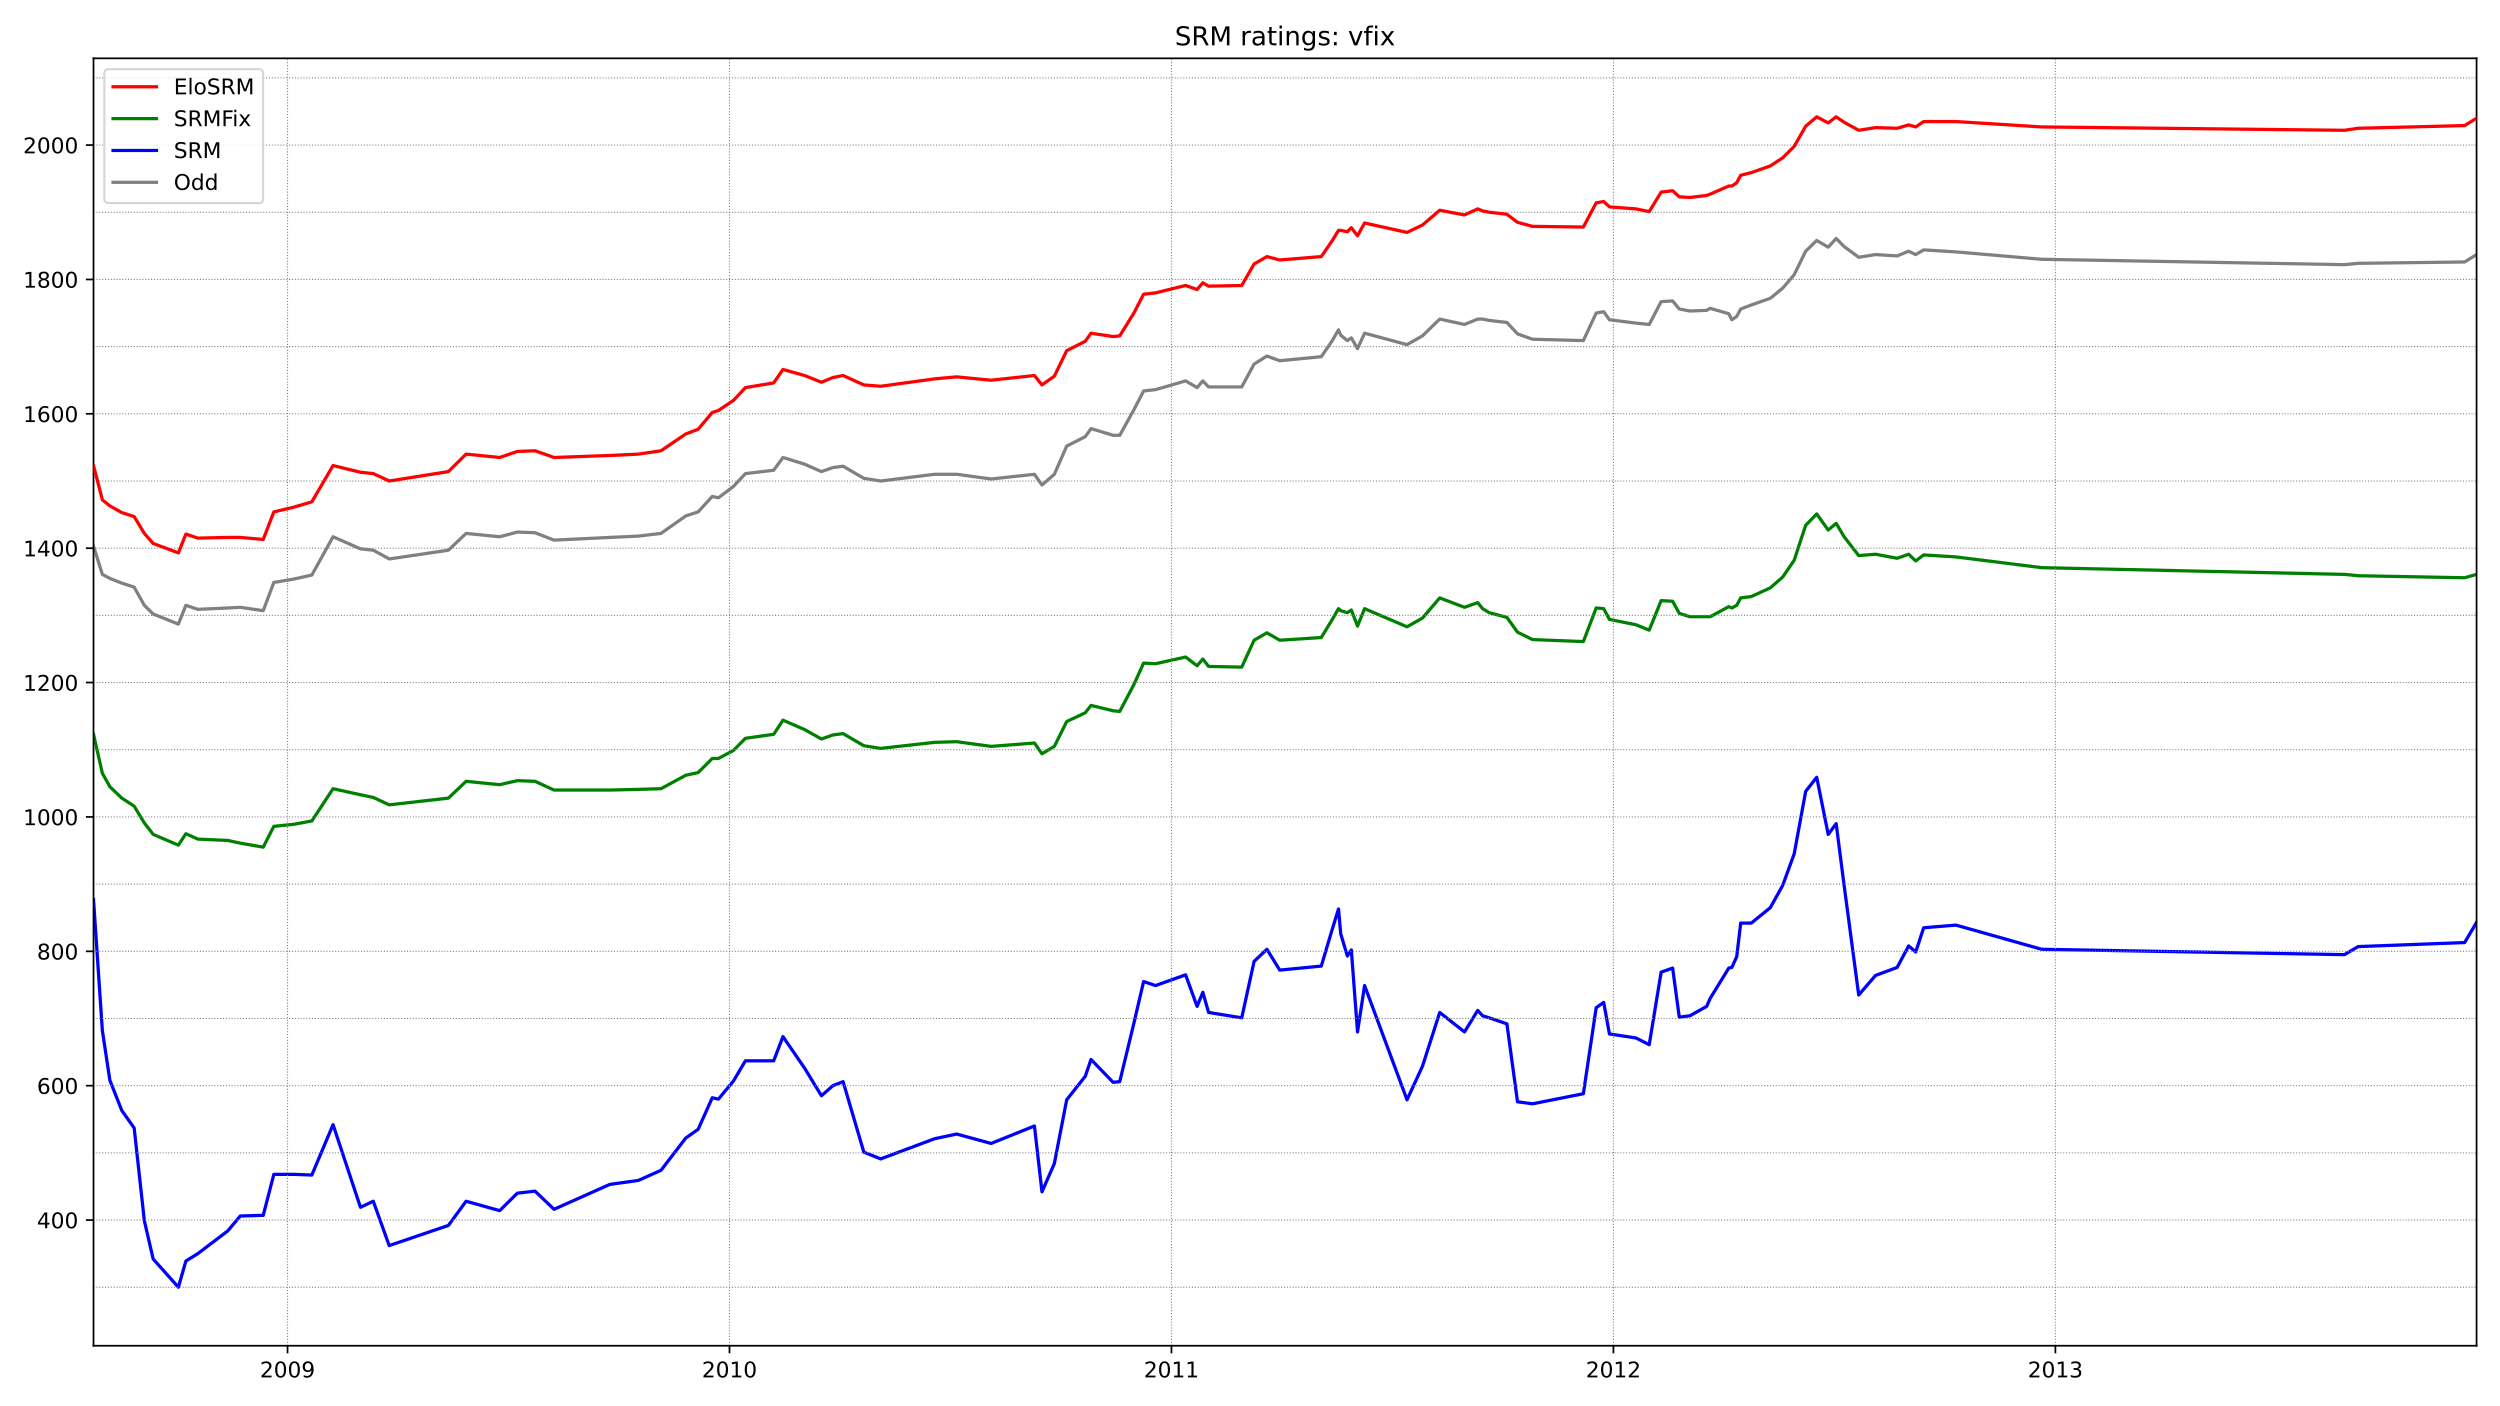 <?xml version="1.0" encoding="utf-8" standalone="no"?>
<!DOCTYPE svg PUBLIC "-//W3C//DTD SVG 1.1//EN"
  "http://www.w3.org/Graphics/SVG/1.1/DTD/svg11.dtd">
<!-- Created with matplotlib (https://matplotlib.org/) -->
<svg height="648pt" version="1.1" viewBox="0 0 1152 648" width="1152pt" xmlns="http://www.w3.org/2000/svg" xmlns:xlink="http://www.w3.org/1999/xlink">
 <defs>
  <style type="text/css">*{stroke-linecap:butt;stroke-linejoin:round;}</style>
 </defs>
 <g id="figure_1">
  <g id="patch_1">
   <path d="M 0 648 
L 1152 648 
L 1152 0 
L 0 0 
z
" style="fill:#ffffff;"/>
  </g>
  <g id="axes_1">
   <g id="patch_2">
    <path d="M 43.09 620.12 
L 1141.2 620.12 
L 1141.2 26.88 
L 43.09 26.88 
z
" style="fill:#ffffff;"/>
   </g>
   <g id="line2d_1">
    <path clip-path="url(#p567bda28a7)" d="M 43.09 251.675 
L 47.163 264.678 
L 50.625 266.535 
L 56.124 268.702 
L 61.826 270.56 
L 66.51 278.919 
L 70.583 282.943 
L 82.192 287.587 
L 85.654 278.919 
L 91.153 280.776 
L 105.001 280.157 
L 110.704 279.848 
L 121.294 281.396 
L 126.181 268.393 
L 135.346 266.845 
L 143.696 264.987 
L 153.471 247.34 
L 166.098 252.913 
L 172.004 253.532 
L 179.335 257.557 
L 206.625 253.532 
L 214.772 245.792 
L 230.249 247.34 
L 238.396 245.173 
L 246.542 245.483 
L 255.299 248.888 
L 280.96 247.65 
L 294.197 247.031 
L 304.584 245.792 
L 315.988 237.743 
L 321.691 235.885 
L 328.208 228.765 
L 331.059 229.384 
L 337.983 224.121 
L 343.482 218.239 
L 356.516 216.691 
L 360.792 210.809 
L 370.772 213.904 
L 378.51 217.31 
L 383.806 215.452 
L 388.49 214.833 
L 398.061 220.406 
L 405.8 221.644 
L 430.646 218.548 
L 440.829 218.548 
L 456.714 220.715 
L 476.672 218.548 
L 480.135 223.502 
L 485.837 218.548 
L 491.539 205.545 
L 500.093 201.211 
L 502.74 197.496 
L 512.923 200.592 
L 515.978 200.592 
L 522.495 188.828 
L 526.975 180.159 
L 532.474 179.54 
L 546.323 175.515 
L 551.618 178.611 
L 554.265 175.515 
L 556.913 178.301 
L 572.187 178.301 
L 577.889 167.775 
L 583.795 164.06 
L 589.701 166.227 
L 608.845 164.37 
L 613.732 157.249 
L 616.787 151.986 
L 617.806 154.463 
L 620.86 156.94 
L 622.693 155.701 
L 625.544 160.655 
L 628.803 153.534 
L 648.354 158.797 
L 655.482 154.772 
L 663.424 147.033 
L 674.829 149.509 
L 680.939 147.033 
L 683.179 147.033 
L 686.234 147.652 
L 694.38 148.581 
L 699.268 153.844 
L 706.192 156.32 
L 729.612 156.94 
L 735.518 144.246 
L 738.981 143.627 
L 741.628 147.342 
L 753.847 148.89 
L 759.957 149.509 
L 765.456 138.983 
L 770.751 138.674 
L 773.806 142.389 
L 778.693 143.318 
L 786.432 143.008 
L 788.062 142.079 
L 796.615 144.556 
L 798.041 147.342 
L 800.281 145.794 
L 802.114 142.389 
L 807.001 140.531 
L 815.759 137.435 
L 821.461 132.791 
L 826.756 126.6 
L 832.051 115.764 
L 837.142 110.81 
L 842.438 113.906 
L 846.103 109.882 
L 849.769 113.597 
L 856.49 118.55 
L 864.229 117.312 
L 874.208 117.931 
L 879.503 115.764 
L 882.761 117.312 
L 886.427 115.145 
L 901.294 116.073 
L 940.803 119.479 
L 1080.307 121.956 
L 1086.62 121.336 
L 1135.701 120.717 
L 1141.2 117.312 
" style="fill:none;stroke:#808080;stroke-linecap:square;stroke-width:1.5;"/>
   </g>
   <g id="line2d_2">
    <path clip-path="url(#p567bda28a7)" d="M 43.09 414.52 
L 47.163 474.89 
L 50.625 497.8 
L 56.124 511.732 
L 61.826 519.781 
L 66.51 562.505 
L 70.583 580.152 
L 82.192 593.155 
L 85.654 581.08 
L 91.153 577.675 
L 105.001 567.149 
L 110.704 560.338 
L 121.294 560.028 
L 126.181 541.143 
L 135.346 541.143 
L 143.696 541.453 
L 153.471 518.233 
L 166.098 556.313 
L 172.004 553.527 
L 179.335 573.96 
L 206.625 564.672 
L 214.772 553.527 
L 230.249 557.861 
L 238.396 549.812 
L 246.542 548.883 
L 255.299 557.242 
L 280.96 545.787 
L 294.197 543.929 
L 304.584 539.286 
L 315.988 524.425 
L 321.691 520.4 
L 328.208 505.85 
L 331.059 506.469 
L 337.983 498.11 
L 343.482 488.822 
L 356.516 488.822 
L 360.792 477.677 
L 370.772 492.228 
L 378.51 504.921 
L 383.806 500.277 
L 388.49 498.419 
L 398.061 530.927 
L 405.8 534.022 
L 430.646 524.735 
L 440.829 522.568 
L 456.714 526.902 
L 476.672 518.852 
L 480.135 549.192 
L 485.837 536.19 
L 491.539 506.778 
L 500.093 495.943 
L 502.74 488.203 
L 512.923 498.729 
L 515.978 498.419 
L 522.495 471.485 
L 526.975 452.29 
L 532.474 454.148 
L 546.323 449.194 
L 551.618 463.745 
L 554.265 457.244 
L 556.913 466.531 
L 572.187 469.008 
L 577.889 443.002 
L 583.795 437.43 
L 589.701 447.027 
L 608.845 445.17 
L 613.732 428.761 
L 616.787 418.854 
L 617.806 430.309 
L 620.86 440.526 
L 622.693 437.739 
L 625.544 475.51 
L 628.803 454.148 
L 648.354 506.778 
L 655.482 491.299 
L 663.424 466.531 
L 674.829 475.51 
L 680.939 465.603 
L 683.179 468.079 
L 686.234 469.008 
L 694.38 471.795 
L 699.268 507.707 
L 706.192 508.636 
L 729.612 503.992 
L 735.518 464.364 
L 738.981 461.888 
L 741.628 476.438 
L 753.847 478.296 
L 759.957 481.392 
L 765.456 447.956 
L 770.751 446.098 
L 773.806 468.699 
L 778.693 468.079 
L 786.432 463.745 
L 788.062 460.03 
L 796.615 446.098 
L 798.041 445.789 
L 800.281 440.835 
L 802.114 425.356 
L 807.001 425.356 
L 815.759 418.235 
L 821.461 408.019 
L 826.756 393.468 
L 832.051 364.676 
L 837.142 358.174 
L 842.438 384.49 
L 846.103 379.536 
L 849.769 408.019 
L 856.49 458.482 
L 864.229 449.504 
L 874.208 445.789 
L 879.503 435.882 
L 882.761 438.668 
L 886.427 427.523 
L 901.294 426.285 
L 940.803 437.43 
L 1080.307 439.907 
L 1086.62 436.191 
L 1135.701 434.334 
L 1141.2 425.046 
" style="fill:none;stroke:#0000ff;stroke-linecap:square;stroke-width:1.5;"/>
   </g>
   <g id="matplotlib.axis_1">
    <g id="xtick_1">
     <g id="line2d_3">
      <defs>
       <path d="M 0 0 
L 0 3.5 
" id="m65b7073920" style="stroke:#000000;stroke-width:0.8;"/>
      </defs>
      <g>
       <use style="stroke:#000000;stroke-width:0.8;" x="132.495" xlink:href="#m65b7073920" y="620.12"/>
      </g>
     </g>
     <g id="text_1">
      <!-- 2009 -->
      <g transform="translate(119.77 634.718)scale(0.1 -0.1)">
       <defs>
        <path d="M 19.188 8.297 
L 53.609 8.297 
L 53.609 0 
L 7.328 0 
L 7.328 8.297 
Q 12.938 14.109 22.625 23.891 
Q 32.328 33.688 34.812 36.531 
Q 39.547 41.844 41.422 45.531 
Q 43.312 49.219 43.312 52.781 
Q 43.312 58.594 39.234 62.25 
Q 35.156 65.922 28.609 65.922 
Q 23.969 65.922 18.812 64.312 
Q 13.672 62.703 7.812 59.422 
L 7.812 69.391 
Q 13.766 71.781 18.938 73 
Q 24.125 74.219 28.422 74.219 
Q 39.75 74.219 46.484 68.547 
Q 53.219 62.891 53.219 53.422 
Q 53.219 48.922 51.531 44.891 
Q 49.859 40.875 45.406 35.406 
Q 44.188 33.984 37.641 27.219 
Q 31.109 20.453 19.188 8.297 
z
" id="DejaVuSans-50"/>
        <path d="M 31.781 66.406 
Q 24.172 66.406 20.328 58.906 
Q 16.5 51.422 16.5 36.375 
Q 16.5 21.391 20.328 13.891 
Q 24.172 6.391 31.781 6.391 
Q 39.453 6.391 43.281 13.891 
Q 47.125 21.391 47.125 36.375 
Q 47.125 51.422 43.281 58.906 
Q 39.453 66.406 31.781 66.406 
z
M 31.781 74.219 
Q 44.047 74.219 50.516 64.516 
Q 56.984 54.828 56.984 36.375 
Q 56.984 17.969 50.516 8.266 
Q 44.047 -1.422 31.781 -1.422 
Q 19.531 -1.422 13.062 8.266 
Q 6.594 17.969 6.594 36.375 
Q 6.594 54.828 13.062 64.516 
Q 19.531 74.219 31.781 74.219 
z
" id="DejaVuSans-48"/>
        <path d="M 10.984 1.516 
L 10.984 10.5 
Q 14.703 8.734 18.5 7.812 
Q 22.312 6.891 25.984 6.891 
Q 35.75 6.891 40.891 13.453 
Q 46.047 20.016 46.781 33.406 
Q 43.953 29.203 39.594 26.953 
Q 35.25 24.703 29.984 24.703 
Q 19.047 24.703 12.672 31.312 
Q 6.297 37.938 6.297 49.422 
Q 6.297 60.641 12.938 67.422 
Q 19.578 74.219 30.609 74.219 
Q 43.266 74.219 49.922 64.516 
Q 56.594 54.828 56.594 36.375 
Q 56.594 19.141 48.406 8.859 
Q 40.234 -1.422 26.422 -1.422 
Q 22.703 -1.422 18.891 -0.688 
Q 15.094 0.047 10.984 1.516 
z
M 30.609 32.422 
Q 37.25 32.422 41.125 36.953 
Q 45.016 41.5 45.016 49.422 
Q 45.016 57.281 41.125 61.844 
Q 37.25 66.406 30.609 66.406 
Q 23.969 66.406 20.094 61.844 
Q 16.219 57.281 16.219 49.422 
Q 16.219 41.5 20.094 36.953 
Q 23.969 32.422 30.609 32.422 
z
" id="DejaVuSans-57"/>
       </defs>
       <use xlink:href="#DejaVuSans-50"/>
       <use x="63.623" xlink:href="#DejaVuSans-48"/>
       <use x="127.246" xlink:href="#DejaVuSans-48"/>
       <use x="190.869" xlink:href="#DejaVuSans-57"/>
      </g>
     </g>
    </g>
    <g id="xtick_2">
     <g id="line2d_4">
      <g>
       <use style="stroke:#000000;stroke-width:0.8;" x="336.15" xlink:href="#m65b7073920" y="620.12"/>
      </g>
     </g>
     <g id="text_2">
      <!-- 2010 -->
      <g transform="translate(323.425 634.718)scale(0.1 -0.1)">
       <defs>
        <path d="M 12.406 8.297 
L 28.516 8.297 
L 28.516 63.922 
L 10.984 60.406 
L 10.984 69.391 
L 28.422 72.906 
L 38.281 72.906 
L 38.281 8.297 
L 54.391 8.297 
L 54.391 0 
L 12.406 0 
z
" id="DejaVuSans-49"/>
       </defs>
       <use xlink:href="#DejaVuSans-50"/>
       <use x="63.623" xlink:href="#DejaVuSans-48"/>
       <use x="127.246" xlink:href="#DejaVuSans-49"/>
       <use x="190.869" xlink:href="#DejaVuSans-48"/>
      </g>
     </g>
    </g>
    <g id="xtick_3">
     <g id="line2d_5">
      <g>
       <use style="stroke:#000000;stroke-width:0.8;" x="539.806" xlink:href="#m65b7073920" y="620.12"/>
      </g>
     </g>
     <g id="text_3">
      <!-- 2011 -->
      <g transform="translate(527.081 634.718)scale(0.1 -0.1)">
       <use xlink:href="#DejaVuSans-50"/>
       <use x="63.623" xlink:href="#DejaVuSans-48"/>
       <use x="127.246" xlink:href="#DejaVuSans-49"/>
       <use x="190.869" xlink:href="#DejaVuSans-49"/>
      </g>
     </g>
    </g>
    <g id="xtick_4">
     <g id="line2d_6">
      <g>
       <use style="stroke:#000000;stroke-width:0.8;" x="743.461" xlink:href="#m65b7073920" y="620.12"/>
      </g>
     </g>
     <g id="text_4">
      <!-- 2012 -->
      <g transform="translate(730.736 634.718)scale(0.1 -0.1)">
       <use xlink:href="#DejaVuSans-50"/>
       <use x="63.623" xlink:href="#DejaVuSans-48"/>
       <use x="127.246" xlink:href="#DejaVuSans-49"/>
       <use x="190.869" xlink:href="#DejaVuSans-50"/>
      </g>
     </g>
    </g>
    <g id="xtick_5">
     <g id="line2d_7">
      <g>
       <use style="stroke:#000000;stroke-width:0.8;" x="947.116" xlink:href="#m65b7073920" y="620.12"/>
      </g>
     </g>
     <g id="text_5">
      <!-- 2013 -->
      <g transform="translate(934.391 634.718)scale(0.1 -0.1)">
       <defs>
        <path d="M 40.578 39.312 
Q 47.656 37.797 51.625 33 
Q 55.609 28.219 55.609 21.188 
Q 55.609 10.406 48.188 4.484 
Q 40.766 -1.422 27.094 -1.422 
Q 22.516 -1.422 17.656 -0.516 
Q 12.797 0.391 7.625 2.203 
L 7.625 11.719 
Q 11.719 9.328 16.594 8.109 
Q 21.484 6.891 26.812 6.891 
Q 36.078 6.891 40.938 10.547 
Q 45.797 14.203 45.797 21.188 
Q 45.797 27.641 41.281 31.266 
Q 36.766 34.906 28.719 34.906 
L 20.219 34.906 
L 20.219 43.016 
L 29.109 43.016 
Q 36.375 43.016 40.234 45.922 
Q 44.094 48.828 44.094 54.297 
Q 44.094 59.906 40.109 62.906 
Q 36.141 65.922 28.719 65.922 
Q 24.656 65.922 20.016 65.031 
Q 15.375 64.156 9.812 62.312 
L 9.812 71.094 
Q 15.438 72.656 20.344 73.438 
Q 25.25 74.219 29.594 74.219 
Q 40.828 74.219 47.359 69.109 
Q 53.906 64.016 53.906 55.328 
Q 53.906 49.266 50.438 45.094 
Q 46.969 40.922 40.578 39.312 
z
" id="DejaVuSans-51"/>
       </defs>
       <use xlink:href="#DejaVuSans-50"/>
       <use x="63.623" xlink:href="#DejaVuSans-48"/>
       <use x="127.246" xlink:href="#DejaVuSans-49"/>
       <use x="190.869" xlink:href="#DejaVuSans-51"/>
      </g>
     </g>
    </g>
   </g>
   <g id="matplotlib.axis_2">
    <g id="ytick_1">
     <g id="line2d_8">
      <defs>
       <path d="M 0 0 
L -3.5 0 
" id="m46620de4b3" style="stroke:#000000;stroke-width:0.8;"/>
      </defs>
      <g>
       <use style="stroke:#000000;stroke-width:0.8;" x="43.09" xlink:href="#m46620de4b3" y="562.195"/>
      </g>
     </g>
     <g id="text_6">
      <!-- 400 -->
      <g transform="translate(17.003 565.995)scale(0.1 -0.1)">
       <defs>
        <path d="M 37.797 64.312 
L 12.891 25.391 
L 37.797 25.391 
z
M 35.203 72.906 
L 47.609 72.906 
L 47.609 25.391 
L 58.016 25.391 
L 58.016 17.188 
L 47.609 17.188 
L 47.609 0 
L 37.797 0 
L 37.797 17.188 
L 4.891 17.188 
L 4.891 26.703 
z
" id="DejaVuSans-52"/>
       </defs>
       <use xlink:href="#DejaVuSans-52"/>
       <use x="63.623" xlink:href="#DejaVuSans-48"/>
       <use x="127.246" xlink:href="#DejaVuSans-48"/>
      </g>
     </g>
    </g>
    <g id="ytick_2">
     <g id="line2d_9">
      <g>
       <use style="stroke:#000000;stroke-width:0.8;" x="43.09" xlink:href="#m46620de4b3" y="500.277"/>
      </g>
     </g>
     <g id="text_7">
      <!-- 600 -->
      <g transform="translate(17.003 504.076)scale(0.1 -0.1)">
       <defs>
        <path d="M 33.016 40.375 
Q 26.375 40.375 22.484 35.828 
Q 18.609 31.297 18.609 23.391 
Q 18.609 15.531 22.484 10.953 
Q 26.375 6.391 33.016 6.391 
Q 39.656 6.391 43.531 10.953 
Q 47.406 15.531 47.406 23.391 
Q 47.406 31.297 43.531 35.828 
Q 39.656 40.375 33.016 40.375 
z
M 52.594 71.297 
L 52.594 62.312 
Q 48.875 64.062 45.094 64.984 
Q 41.312 65.922 37.594 65.922 
Q 27.828 65.922 22.672 59.328 
Q 17.531 52.734 16.797 39.406 
Q 19.672 43.656 24.016 45.922 
Q 28.375 48.188 33.594 48.188 
Q 44.578 48.188 50.953 41.516 
Q 57.328 34.859 57.328 23.391 
Q 57.328 12.156 50.688 5.359 
Q 44.047 -1.422 33.016 -1.422 
Q 20.359 -1.422 13.672 8.266 
Q 6.984 17.969 6.984 36.375 
Q 6.984 53.656 15.188 63.938 
Q 23.391 74.219 37.203 74.219 
Q 40.922 74.219 44.703 73.484 
Q 48.484 72.75 52.594 71.297 
z
" id="DejaVuSans-54"/>
       </defs>
       <use xlink:href="#DejaVuSans-54"/>
       <use x="63.623" xlink:href="#DejaVuSans-48"/>
       <use x="127.246" xlink:href="#DejaVuSans-48"/>
      </g>
     </g>
    </g>
    <g id="ytick_3">
     <g id="line2d_10">
      <g>
       <use style="stroke:#000000;stroke-width:0.8;" x="43.09" xlink:href="#m46620de4b3" y="438.359"/>
      </g>
     </g>
     <g id="text_8">
      <!-- 800 -->
      <g transform="translate(17.003 442.158)scale(0.1 -0.1)">
       <defs>
        <path d="M 31.781 34.625 
Q 24.75 34.625 20.719 30.859 
Q 16.703 27.094 16.703 20.516 
Q 16.703 13.922 20.719 10.156 
Q 24.75 6.391 31.781 6.391 
Q 38.812 6.391 42.859 10.172 
Q 46.922 13.969 46.922 20.516 
Q 46.922 27.094 42.891 30.859 
Q 38.875 34.625 31.781 34.625 
z
M 21.922 38.812 
Q 15.578 40.375 12.031 44.719 
Q 8.5 49.078 8.5 55.328 
Q 8.5 64.062 14.719 69.141 
Q 20.953 74.219 31.781 74.219 
Q 42.672 74.219 48.875 69.141 
Q 55.078 64.062 55.078 55.328 
Q 55.078 49.078 51.531 44.719 
Q 48 40.375 41.703 38.812 
Q 48.828 37.156 52.797 32.312 
Q 56.781 27.484 56.781 20.516 
Q 56.781 9.906 50.312 4.234 
Q 43.844 -1.422 31.781 -1.422 
Q 19.734 -1.422 13.25 4.234 
Q 6.781 9.906 6.781 20.516 
Q 6.781 27.484 10.781 32.312 
Q 14.797 37.156 21.922 38.812 
z
M 18.312 54.391 
Q 18.312 48.734 21.844 45.562 
Q 25.391 42.391 31.781 42.391 
Q 38.141 42.391 41.719 45.562 
Q 45.312 48.734 45.312 54.391 
Q 45.312 60.062 41.719 63.234 
Q 38.141 66.406 31.781 66.406 
Q 25.391 66.406 21.844 63.234 
Q 18.312 60.062 18.312 54.391 
z
" id="DejaVuSans-56"/>
       </defs>
       <use xlink:href="#DejaVuSans-56"/>
       <use x="63.623" xlink:href="#DejaVuSans-48"/>
       <use x="127.246" xlink:href="#DejaVuSans-48"/>
      </g>
     </g>
    </g>
    <g id="ytick_4">
     <g id="line2d_11">
      <g>
       <use style="stroke:#000000;stroke-width:0.8;" x="43.09" xlink:href="#m46620de4b3" y="376.44"/>
      </g>
     </g>
     <g id="text_9">
      <!-- 1000 -->
      <g transform="translate(10.64 380.239)scale(0.1 -0.1)">
       <use xlink:href="#DejaVuSans-49"/>
       <use x="63.623" xlink:href="#DejaVuSans-48"/>
       <use x="127.246" xlink:href="#DejaVuSans-48"/>
       <use x="190.869" xlink:href="#DejaVuSans-48"/>
      </g>
     </g>
    </g>
    <g id="ytick_5">
     <g id="line2d_12">
      <g>
       <use style="stroke:#000000;stroke-width:0.8;" x="43.09" xlink:href="#m46620de4b3" y="314.522"/>
      </g>
     </g>
     <g id="text_10">
      <!-- 1200 -->
      <g transform="translate(10.64 318.321)scale(0.1 -0.1)">
       <use xlink:href="#DejaVuSans-49"/>
       <use x="63.623" xlink:href="#DejaVuSans-50"/>
       <use x="127.246" xlink:href="#DejaVuSans-48"/>
       <use x="190.869" xlink:href="#DejaVuSans-48"/>
      </g>
     </g>
    </g>
    <g id="ytick_6">
     <g id="line2d_13">
      <g>
       <use style="stroke:#000000;stroke-width:0.8;" x="43.09" xlink:href="#m46620de4b3" y="252.603"/>
      </g>
     </g>
     <g id="text_11">
      <!-- 1400 -->
      <g transform="translate(10.64 256.403)scale(0.1 -0.1)">
       <use xlink:href="#DejaVuSans-49"/>
       <use x="63.623" xlink:href="#DejaVuSans-52"/>
       <use x="127.246" xlink:href="#DejaVuSans-48"/>
       <use x="190.869" xlink:href="#DejaVuSans-48"/>
      </g>
     </g>
    </g>
    <g id="ytick_7">
     <g id="line2d_14">
      <g>
       <use style="stroke:#000000;stroke-width:0.8;" x="43.09" xlink:href="#m46620de4b3" y="190.685"/>
      </g>
     </g>
     <g id="text_12">
      <!-- 1600 -->
      <g transform="translate(10.64 194.484)scale(0.1 -0.1)">
       <use xlink:href="#DejaVuSans-49"/>
       <use x="63.623" xlink:href="#DejaVuSans-54"/>
       <use x="127.246" xlink:href="#DejaVuSans-48"/>
       <use x="190.869" xlink:href="#DejaVuSans-48"/>
      </g>
     </g>
    </g>
    <g id="ytick_8">
     <g id="line2d_15">
      <g>
       <use style="stroke:#000000;stroke-width:0.8;" x="43.09" xlink:href="#m46620de4b3" y="128.767"/>
      </g>
     </g>
     <g id="text_13">
      <!-- 1800 -->
      <g transform="translate(10.64 132.566)scale(0.1 -0.1)">
       <use xlink:href="#DejaVuSans-49"/>
       <use x="63.623" xlink:href="#DejaVuSans-56"/>
       <use x="127.246" xlink:href="#DejaVuSans-48"/>
       <use x="190.869" xlink:href="#DejaVuSans-48"/>
      </g>
     </g>
    </g>
    <g id="ytick_9">
     <g id="line2d_16">
      <g>
       <use style="stroke:#000000;stroke-width:0.8;" x="43.09" xlink:href="#m46620de4b3" y="66.848"/>
      </g>
     </g>
     <g id="text_14">
      <!-- 2000 -->
      <g transform="translate(10.64 70.648)scale(0.1 -0.1)">
       <use xlink:href="#DejaVuSans-50"/>
       <use x="63.623" xlink:href="#DejaVuSans-48"/>
       <use x="127.246" xlink:href="#DejaVuSans-48"/>
       <use x="190.869" xlink:href="#DejaVuSans-48"/>
      </g>
     </g>
    </g>
   </g>
   <g id="line2d_17">
    <path clip-path="url(#p567bda28a7)" d="M 43.09 338.36 
L 47.163 356.317 
L 50.625 362.509 
L 56.124 367.772 
L 61.826 371.487 
L 66.51 379.227 
L 70.583 384.49 
L 82.192 389.443 
L 85.654 384.18 
L 91.153 386.657 
L 105.001 387.276 
L 110.704 388.514 
L 121.294 390.372 
L 126.181 380.775 
L 135.346 379.846 
L 143.696 378.298 
L 153.471 363.437 
L 166.098 366.224 
L 172.004 367.462 
L 179.335 370.868 
L 206.625 367.772 
L 214.772 360.032 
L 230.249 361.58 
L 238.396 359.722 
L 246.542 360.032 
L 255.299 364.057 
L 280.96 364.057 
L 294.197 363.747 
L 304.584 363.437 
L 315.988 357.246 
L 321.691 356.007 
L 328.208 349.506 
L 331.059 349.506 
L 337.983 345.791 
L 343.482 340.218 
L 356.516 338.36 
L 360.792 331.859 
L 370.772 336.193 
L 378.51 340.528 
L 383.806 338.67 
L 388.49 338.051 
L 398.061 343.623 
L 405.8 344.862 
L 430.646 342.076 
L 440.829 341.766 
L 456.714 343.933 
L 476.672 342.385 
L 480.135 347.339 
L 485.837 343.933 
L 491.539 332.478 
L 500.093 328.453 
L 502.74 325.048 
L 512.923 327.525 
L 515.978 327.834 
L 522.495 315.451 
L 526.975 305.544 
L 532.474 305.853 
L 546.323 302.757 
L 551.618 306.782 
L 554.265 303.686 
L 556.913 307.092 
L 572.187 307.401 
L 577.889 295.018 
L 583.795 291.612 
L 589.701 295.018 
L 608.845 293.779 
L 613.732 285.73 
L 616.787 280.467 
L 617.806 281.396 
L 620.86 282.324 
L 622.693 281.086 
L 625.544 288.516 
L 628.803 280.467 
L 648.354 288.826 
L 655.482 284.801 
L 663.424 275.513 
L 674.829 279.848 
L 680.939 277.68 
L 683.179 280.467 
L 686.234 282.324 
L 694.38 284.491 
L 699.268 291.302 
L 706.192 294.708 
L 729.612 295.637 
L 735.518 280.157 
L 738.981 280.467 
L 741.628 285.42 
L 753.847 287.897 
L 759.957 290.374 
L 765.456 276.752 
L 770.751 277.061 
L 773.806 282.634 
L 778.693 284.182 
L 786.432 284.182 
L 788.062 284.182 
L 796.615 279.538 
L 798.041 280.157 
L 800.281 278.919 
L 802.114 275.513 
L 807.001 274.894 
L 815.759 270.869 
L 821.461 265.916 
L 826.756 258.176 
L 832.051 242.077 
L 837.142 236.814 
L 842.438 244.244 
L 846.103 241.149 
L 849.769 247.34 
L 856.49 256.009 
L 864.229 255.39 
L 874.208 257.247 
L 879.503 255.39 
L 882.761 258.486 
L 886.427 255.699 
L 901.294 256.628 
L 940.803 261.582 
L 1080.307 264.678 
L 1086.62 265.297 
L 1135.701 266.225 
L 1141.2 264.678 
" style="fill:none;stroke:#008000;stroke-linecap:square;stroke-width:1.5;"/>
   </g>
   <g id="line2d_18">
    <path clip-path="url(#p567bda28a7)" d="M 43.09 593.155 
L 1141.2 593.155 
" style="fill:none;stroke:#808080;stroke-dasharray:0.5,0.825;stroke-dashoffset:0;stroke-width:0.5;"/>
   </g>
   <g id="line2d_19">
    <path clip-path="url(#p567bda28a7)" d="M 43.09 562.195 
L 1141.2 562.195 
" style="fill:none;stroke:#808080;stroke-dasharray:0.5,0.825;stroke-dashoffset:0;stroke-width:0.5;"/>
   </g>
   <g id="line2d_20">
    <path clip-path="url(#p567bda28a7)" d="M 43.09 531.236 
L 1141.2 531.236 
" style="fill:none;stroke:#808080;stroke-dasharray:0.5,0.825;stroke-dashoffset:0;stroke-width:0.5;"/>
   </g>
   <g id="line2d_21">
    <path clip-path="url(#p567bda28a7)" d="M 43.09 500.277 
L 1141.2 500.277 
" style="fill:none;stroke:#808080;stroke-dasharray:0.5,0.825;stroke-dashoffset:0;stroke-width:0.5;"/>
   </g>
   <g id="line2d_22">
    <path clip-path="url(#p567bda28a7)" d="M 43.09 469.318 
L 1141.2 469.318 
" style="fill:none;stroke:#808080;stroke-dasharray:0.5,0.825;stroke-dashoffset:0;stroke-width:0.5;"/>
   </g>
   <g id="line2d_23">
    <path clip-path="url(#p567bda28a7)" d="M 43.09 438.359 
L 1141.2 438.359 
" style="fill:none;stroke:#808080;stroke-dasharray:0.5,0.825;stroke-dashoffset:0;stroke-width:0.5;"/>
   </g>
   <g id="line2d_24">
    <path clip-path="url(#p567bda28a7)" d="M 43.09 407.399 
L 1141.2 407.399 
" style="fill:none;stroke:#808080;stroke-dasharray:0.5,0.825;stroke-dashoffset:0;stroke-width:0.5;"/>
   </g>
   <g id="line2d_25">
    <path clip-path="url(#p567bda28a7)" d="M 43.09 376.44 
L 1141.2 376.44 
" style="fill:none;stroke:#808080;stroke-dasharray:0.5,0.825;stroke-dashoffset:0;stroke-width:0.5;"/>
   </g>
   <g id="line2d_26">
    <path clip-path="url(#p567bda28a7)" d="M 43.09 345.481 
L 1141.2 345.481 
" style="fill:none;stroke:#808080;stroke-dasharray:0.5,0.825;stroke-dashoffset:0;stroke-width:0.5;"/>
   </g>
   <g id="line2d_27">
    <path clip-path="url(#p567bda28a7)" d="M 43.09 314.522 
L 1141.2 314.522 
" style="fill:none;stroke:#808080;stroke-dasharray:0.5,0.825;stroke-dashoffset:0;stroke-width:0.5;"/>
   </g>
   <g id="line2d_28">
    <path clip-path="url(#p567bda28a7)" d="M 43.09 283.563 
L 1141.2 283.563 
" style="fill:none;stroke:#808080;stroke-dasharray:0.5,0.825;stroke-dashoffset:0;stroke-width:0.5;"/>
   </g>
   <g id="line2d_29">
    <path clip-path="url(#p567bda28a7)" d="M 43.09 252.603 
L 1141.2 252.603 
" style="fill:none;stroke:#808080;stroke-dasharray:0.5,0.825;stroke-dashoffset:0;stroke-width:0.5;"/>
   </g>
   <g id="line2d_30">
    <path clip-path="url(#p567bda28a7)" d="M 43.09 221.644 
L 1141.2 221.644 
" style="fill:none;stroke:#808080;stroke-dasharray:0.5,0.825;stroke-dashoffset:0;stroke-width:0.5;"/>
   </g>
   <g id="line2d_31">
    <path clip-path="url(#p567bda28a7)" d="M 43.09 190.685 
L 1141.2 190.685 
" style="fill:none;stroke:#808080;stroke-dasharray:0.5,0.825;stroke-dashoffset:0;stroke-width:0.5;"/>
   </g>
   <g id="line2d_32">
    <path clip-path="url(#p567bda28a7)" d="M 43.09 159.726 
L 1141.2 159.726 
" style="fill:none;stroke:#808080;stroke-dasharray:0.5,0.825;stroke-dashoffset:0;stroke-width:0.5;"/>
   </g>
   <g id="line2d_33">
    <path clip-path="url(#p567bda28a7)" d="M 43.09 128.767 
L 1141.2 128.767 
" style="fill:none;stroke:#808080;stroke-dasharray:0.5,0.825;stroke-dashoffset:0;stroke-width:0.5;"/>
   </g>
   <g id="line2d_34">
    <path clip-path="url(#p567bda28a7)" d="M 43.09 97.808 
L 1141.2 97.808 
" style="fill:none;stroke:#808080;stroke-dasharray:0.5,0.825;stroke-dashoffset:0;stroke-width:0.5;"/>
   </g>
   <g id="line2d_35">
    <path clip-path="url(#p567bda28a7)" d="M 43.09 66.848 
L 1141.2 66.848 
" style="fill:none;stroke:#808080;stroke-dasharray:0.5,0.825;stroke-dashoffset:0;stroke-width:0.5;"/>
   </g>
   <g id="line2d_36">
    <path clip-path="url(#p567bda28a7)" d="M 43.09 35.889 
L 1141.2 35.889 
" style="fill:none;stroke:#808080;stroke-dasharray:0.5,0.825;stroke-dashoffset:0;stroke-width:0.5;"/>
   </g>
   <g id="line2d_37">
    <path clip-path="url(#p567bda28a7)" d="M 132.495 620.12 
L 132.495 26.88 
" style="fill:none;stroke:#808080;stroke-dasharray:0.5,0.825;stroke-dashoffset:0;stroke-width:0.5;"/>
   </g>
   <g id="line2d_38">
    <path clip-path="url(#p567bda28a7)" d="M 336.15 620.12 
L 336.15 26.88 
" style="fill:none;stroke:#808080;stroke-dasharray:0.5,0.825;stroke-dashoffset:0;stroke-width:0.5;"/>
   </g>
   <g id="line2d_39">
    <path clip-path="url(#p567bda28a7)" d="M 539.806 620.12 
L 539.806 26.88 
" style="fill:none;stroke:#808080;stroke-dasharray:0.5,0.825;stroke-dashoffset:0;stroke-width:0.5;"/>
   </g>
   <g id="line2d_40">
    <path clip-path="url(#p567bda28a7)" d="M 743.461 620.12 
L 743.461 26.88 
" style="fill:none;stroke:#808080;stroke-dasharray:0.5,0.825;stroke-dashoffset:0;stroke-width:0.5;"/>
   </g>
   <g id="line2d_41">
    <path clip-path="url(#p567bda28a7)" d="M 947.116 620.12 
L 947.116 26.88 
" style="fill:none;stroke:#808080;stroke-dasharray:0.5,0.825;stroke-dashoffset:0;stroke-width:0.5;"/>
   </g>
   <g id="patch_3">
    <path d="M 43.09 620.12 
L 43.09 26.88 
" style="fill:none;stroke:#000000;stroke-linecap:square;stroke-linejoin:miter;stroke-width:0.8;"/>
   </g>
   <g id="patch_4">
    <path d="M 1141.2 620.12 
L 1141.2 26.88 
" style="fill:none;stroke:#000000;stroke-linecap:square;stroke-linejoin:miter;stroke-width:0.8;"/>
   </g>
   <g id="patch_5">
    <path d="M 43.09 620.12 
L 1141.2 620.12 
" style="fill:none;stroke:#000000;stroke-linecap:square;stroke-linejoin:miter;stroke-width:0.8;"/>
   </g>
   <g id="patch_6">
    <path d="M 43.09 26.88 
L 1141.2 26.88 
" style="fill:none;stroke:#000000;stroke-linecap:square;stroke-linejoin:miter;stroke-width:0.8;"/>
   </g>
   <g id="line2d_42">
    <path clip-path="url(#p567bda28a7)" d="M 43.09 214.524 
L 47.163 230.313 
L 50.625 233.099 
L 56.124 236.195 
L 61.826 238.053 
L 66.51 245.792 
L 70.583 250.436 
L 82.192 254.771 
L 85.654 246.102 
L 91.153 247.96 
L 105.001 247.65 
L 110.704 247.65 
L 121.294 248.579 
L 126.181 235.885 
L 135.346 233.718 
L 143.696 231.242 
L 153.471 214.524 
L 166.098 217.62 
L 172.004 218.239 
L 179.335 221.644 
L 206.625 217.31 
L 214.772 209.261 
L 230.249 210.809 
L 238.396 208.022 
L 246.542 207.713 
L 255.299 210.809 
L 280.96 209.88 
L 294.197 209.261 
L 304.584 207.713 
L 315.988 199.973 
L 321.691 197.806 
L 328.208 190.066 
L 331.059 189.137 
L 337.983 184.493 
L 343.482 178.611 
L 356.516 176.444 
L 360.792 170.252 
L 370.772 173.038 
L 378.51 176.134 
L 383.806 173.967 
L 388.49 173.038 
L 398.061 177.373 
L 405.8 177.992 
L 430.646 174.586 
L 440.829 173.658 
L 456.714 175.205 
L 476.672 173.038 
L 480.135 177.373 
L 485.837 173.348 
L 491.539 161.583 
L 500.093 157.249 
L 502.74 153.534 
L 512.923 155.082 
L 515.978 154.772 
L 522.495 144.246 
L 526.975 135.578 
L 532.474 134.959 
L 546.323 131.553 
L 551.618 133.411 
L 554.265 130.315 
L 556.913 131.863 
L 572.187 131.553 
L 577.889 121.646 
L 583.795 118.241 
L 589.701 119.789 
L 608.845 118.241 
L 613.732 111.12 
L 616.787 106.166 
L 617.806 106.166 
L 620.86 106.786 
L 622.693 104.928 
L 625.544 108.643 
L 628.803 102.761 
L 648.354 107.095 
L 655.482 103.69 
L 663.424 96.879 
L 674.829 99.046 
L 680.939 96.26 
L 683.179 97.188 
L 686.234 97.808 
L 694.38 98.736 
L 699.268 102.451 
L 706.192 104.309 
L 729.612 104.619 
L 735.518 93.473 
L 738.981 92.854 
L 741.628 95.331 
L 753.847 96.26 
L 759.957 97.498 
L 765.456 88.52 
L 770.751 87.901 
L 773.806 90.687 
L 778.693 90.996 
L 786.432 90.068 
L 788.062 89.449 
L 796.615 85.733 
L 798.041 85.733 
L 800.281 84.185 
L 802.114 80.78 
L 807.001 79.542 
L 815.759 76.446 
L 821.461 72.731 
L 826.756 67.467 
L 832.051 58.18 
L 837.142 53.845 
L 842.438 56.632 
L 846.103 53.845 
L 849.769 56.322 
L 856.49 60.037 
L 864.229 58.799 
L 874.208 59.109 
L 879.503 57.561 
L 882.761 58.489 
L 886.427 56.013 
L 901.294 56.013 
L 940.803 58.489 
L 1080.307 60.037 
L 1086.62 59.109 
L 1135.701 57.87 
L 1141.2 54.465 
" style="fill:none;stroke:#ff0000;stroke-linecap:square;stroke-width:1.5;"/>
   </g>
   <g id="text_15">
    <!-- SRM ratings: vfix -->
    <g transform="translate(541.374 20.88)scale(0.12 -0.12)">
     <defs>
      <path d="M 53.516 70.516 
L 53.516 60.891 
Q 47.906 63.578 42.922 64.891 
Q 37.938 66.219 33.297 66.219 
Q 25.25 66.219 20.875 63.094 
Q 16.5 59.969 16.5 54.203 
Q 16.5 49.359 19.406 46.891 
Q 22.312 44.438 30.422 42.922 
L 36.375 41.703 
Q 47.406 39.594 52.656 34.297 
Q 57.906 29 57.906 20.125 
Q 57.906 9.516 50.797 4.047 
Q 43.703 -1.422 29.984 -1.422 
Q 24.812 -1.422 18.969 -0.25 
Q 13.141 0.922 6.891 3.219 
L 6.891 13.375 
Q 12.891 10.016 18.656 8.297 
Q 24.422 6.594 29.984 6.594 
Q 38.422 6.594 43.016 9.906 
Q 47.609 13.234 47.609 19.391 
Q 47.609 24.75 44.312 27.781 
Q 41.016 30.812 33.5 32.328 
L 27.484 33.5 
Q 16.453 35.688 11.516 40.375 
Q 6.594 45.062 6.594 53.422 
Q 6.594 63.094 13.406 68.656 
Q 20.219 74.219 32.172 74.219 
Q 37.312 74.219 42.625 73.281 
Q 47.953 72.359 53.516 70.516 
z
" id="DejaVuSans-83"/>
      <path d="M 44.391 34.188 
Q 47.562 33.109 50.562 29.594 
Q 53.562 26.078 56.594 19.922 
L 66.609 0 
L 56 0 
L 46.688 18.703 
Q 43.062 26.031 39.672 28.422 
Q 36.281 30.812 30.422 30.812 
L 19.672 30.812 
L 19.672 0 
L 9.812 0 
L 9.812 72.906 
L 32.078 72.906 
Q 44.578 72.906 50.734 67.672 
Q 56.891 62.453 56.891 51.906 
Q 56.891 45.016 53.688 40.469 
Q 50.484 35.938 44.391 34.188 
z
M 19.672 64.797 
L 19.672 38.922 
L 32.078 38.922 
Q 39.203 38.922 42.844 42.219 
Q 46.484 45.516 46.484 51.906 
Q 46.484 58.297 42.844 61.547 
Q 39.203 64.797 32.078 64.797 
z
" id="DejaVuSans-82"/>
      <path d="M 9.812 72.906 
L 24.516 72.906 
L 43.109 23.297 
L 61.812 72.906 
L 76.516 72.906 
L 76.516 0 
L 66.891 0 
L 66.891 64.016 
L 48.094 14.016 
L 38.188 14.016 
L 19.391 64.016 
L 19.391 0 
L 9.812 0 
z
" id="DejaVuSans-77"/>
      <path id="DejaVuSans-32"/>
      <path d="M 41.109 46.297 
Q 39.594 47.172 37.812 47.578 
Q 36.031 48 33.891 48 
Q 26.266 48 22.188 43.047 
Q 18.109 38.094 18.109 28.812 
L 18.109 0 
L 9.078 0 
L 9.078 54.688 
L 18.109 54.688 
L 18.109 46.188 
Q 20.953 51.172 25.484 53.578 
Q 30.031 56 36.531 56 
Q 37.453 56 38.578 55.875 
Q 39.703 55.766 41.062 55.516 
z
" id="DejaVuSans-114"/>
      <path d="M 34.281 27.484 
Q 23.391 27.484 19.188 25 
Q 14.984 22.516 14.984 16.5 
Q 14.984 11.719 18.141 8.906 
Q 21.297 6.109 26.703 6.109 
Q 34.188 6.109 38.703 11.406 
Q 43.219 16.703 43.219 25.484 
L 43.219 27.484 
z
M 52.203 31.203 
L 52.203 0 
L 43.219 0 
L 43.219 8.297 
Q 40.141 3.328 35.547 0.953 
Q 30.953 -1.422 24.312 -1.422 
Q 15.922 -1.422 10.953 3.297 
Q 6 8.016 6 15.922 
Q 6 25.141 12.172 29.828 
Q 18.359 34.516 30.609 34.516 
L 43.219 34.516 
L 43.219 35.406 
Q 43.219 41.609 39.141 45 
Q 35.062 48.391 27.688 48.391 
Q 23 48.391 18.547 47.266 
Q 14.109 46.141 10.016 43.891 
L 10.016 52.203 
Q 14.938 54.109 19.578 55.047 
Q 24.219 56 28.609 56 
Q 40.484 56 46.344 49.844 
Q 52.203 43.703 52.203 31.203 
z
" id="DejaVuSans-97"/>
      <path d="M 18.312 70.219 
L 18.312 54.688 
L 36.812 54.688 
L 36.812 47.703 
L 18.312 47.703 
L 18.312 18.016 
Q 18.312 11.328 20.141 9.422 
Q 21.969 7.516 27.594 7.516 
L 36.812 7.516 
L 36.812 0 
L 27.594 0 
Q 17.188 0 13.234 3.875 
Q 9.281 7.766 9.281 18.016 
L 9.281 47.703 
L 2.688 47.703 
L 2.688 54.688 
L 9.281 54.688 
L 9.281 70.219 
z
" id="DejaVuSans-116"/>
      <path d="M 9.422 54.688 
L 18.406 54.688 
L 18.406 0 
L 9.422 0 
z
M 9.422 75.984 
L 18.406 75.984 
L 18.406 64.594 
L 9.422 64.594 
z
" id="DejaVuSans-105"/>
      <path d="M 54.891 33.016 
L 54.891 0 
L 45.906 0 
L 45.906 32.719 
Q 45.906 40.484 42.875 44.328 
Q 39.844 48.188 33.797 48.188 
Q 26.516 48.188 22.312 43.547 
Q 18.109 38.922 18.109 30.906 
L 18.109 0 
L 9.078 0 
L 9.078 54.688 
L 18.109 54.688 
L 18.109 46.188 
Q 21.344 51.125 25.703 53.562 
Q 30.078 56 35.797 56 
Q 45.219 56 50.047 50.172 
Q 54.891 44.344 54.891 33.016 
z
" id="DejaVuSans-110"/>
      <path d="M 45.406 27.984 
Q 45.406 37.75 41.375 43.109 
Q 37.359 48.484 30.078 48.484 
Q 22.859 48.484 18.828 43.109 
Q 14.797 37.75 14.797 27.984 
Q 14.797 18.266 18.828 12.891 
Q 22.859 7.516 30.078 7.516 
Q 37.359 7.516 41.375 12.891 
Q 45.406 18.266 45.406 27.984 
z
M 54.391 6.781 
Q 54.391 -7.172 48.188 -13.984 
Q 42 -20.797 29.203 -20.797 
Q 24.469 -20.797 20.266 -20.094 
Q 16.062 -19.391 12.109 -17.922 
L 12.109 -9.188 
Q 16.062 -11.328 19.922 -12.344 
Q 23.781 -13.375 27.781 -13.375 
Q 36.625 -13.375 41.016 -8.766 
Q 45.406 -4.156 45.406 5.172 
L 45.406 9.625 
Q 42.625 4.781 38.281 2.391 
Q 33.938 0 27.875 0 
Q 17.828 0 11.672 7.656 
Q 5.516 15.328 5.516 27.984 
Q 5.516 40.672 11.672 48.328 
Q 17.828 56 27.875 56 
Q 33.938 56 38.281 53.609 
Q 42.625 51.219 45.406 46.391 
L 45.406 54.688 
L 54.391 54.688 
z
" id="DejaVuSans-103"/>
      <path d="M 44.281 53.078 
L 44.281 44.578 
Q 40.484 46.531 36.375 47.5 
Q 32.281 48.484 27.875 48.484 
Q 21.188 48.484 17.844 46.438 
Q 14.5 44.391 14.5 40.281 
Q 14.5 37.156 16.891 35.375 
Q 19.281 33.594 26.516 31.984 
L 29.594 31.297 
Q 39.156 29.25 43.188 25.516 
Q 47.219 21.781 47.219 15.094 
Q 47.219 7.469 41.188 3.016 
Q 35.156 -1.422 24.609 -1.422 
Q 20.219 -1.422 15.453 -0.562 
Q 10.688 0.297 5.422 2 
L 5.422 11.281 
Q 10.406 8.688 15.234 7.391 
Q 20.062 6.109 24.812 6.109 
Q 31.156 6.109 34.562 8.281 
Q 37.984 10.453 37.984 14.406 
Q 37.984 18.062 35.516 20.016 
Q 33.062 21.969 24.703 23.781 
L 21.578 24.516 
Q 13.234 26.266 9.516 29.906 
Q 5.812 33.547 5.812 39.891 
Q 5.812 47.609 11.281 51.797 
Q 16.75 56 26.812 56 
Q 31.781 56 36.172 55.266 
Q 40.578 54.547 44.281 53.078 
z
" id="DejaVuSans-115"/>
      <path d="M 11.719 12.406 
L 22.016 12.406 
L 22.016 0 
L 11.719 0 
z
M 11.719 51.703 
L 22.016 51.703 
L 22.016 39.312 
L 11.719 39.312 
z
" id="DejaVuSans-58"/>
      <path d="M 2.984 54.688 
L 12.5 54.688 
L 29.594 8.797 
L 46.688 54.688 
L 56.203 54.688 
L 35.688 0 
L 23.484 0 
z
" id="DejaVuSans-118"/>
      <path d="M 37.109 75.984 
L 37.109 68.5 
L 28.516 68.5 
Q 23.688 68.5 21.797 66.547 
Q 19.922 64.594 19.922 59.516 
L 19.922 54.688 
L 34.719 54.688 
L 34.719 47.703 
L 19.922 47.703 
L 19.922 0 
L 10.891 0 
L 10.891 47.703 
L 2.297 47.703 
L 2.297 54.688 
L 10.891 54.688 
L 10.891 58.5 
Q 10.891 67.625 15.141 71.797 
Q 19.391 75.984 28.609 75.984 
z
" id="DejaVuSans-102"/>
      <path d="M 54.891 54.688 
L 35.109 28.078 
L 55.906 0 
L 45.312 0 
L 29.391 21.484 
L 13.484 0 
L 2.875 0 
L 24.125 28.609 
L 4.688 54.688 
L 15.281 54.688 
L 29.781 35.203 
L 44.281 54.688 
z
" id="DejaVuSans-120"/>
     </defs>
     <use xlink:href="#DejaVuSans-83"/>
     <use x="63.477" xlink:href="#DejaVuSans-82"/>
     <use x="132.959" xlink:href="#DejaVuSans-77"/>
     <use x="219.238" xlink:href="#DejaVuSans-32"/>
     <use x="251.025" xlink:href="#DejaVuSans-114"/>
     <use x="292.139" xlink:href="#DejaVuSans-97"/>
     <use x="353.418" xlink:href="#DejaVuSans-116"/>
     <use x="392.627" xlink:href="#DejaVuSans-105"/>
     <use x="420.41" xlink:href="#DejaVuSans-110"/>
     <use x="483.789" xlink:href="#DejaVuSans-103"/>
     <use x="547.266" xlink:href="#DejaVuSans-115"/>
     <use x="599.365" xlink:href="#DejaVuSans-58"/>
     <use x="633.057" xlink:href="#DejaVuSans-32"/>
     <use x="664.844" xlink:href="#DejaVuSans-118"/>
     <use x="724.023" xlink:href="#DejaVuSans-102"/>
     <use x="759.229" xlink:href="#DejaVuSans-105"/>
     <use x="787.012" xlink:href="#DejaVuSans-120"/>
    </g>
   </g>
   <g id="legend_1">
    <g id="patch_7">
     <path d="M 50.09 93.593 
L 119.231 93.593 
Q 121.231 93.593 121.231 91.593 
L 121.231 33.88 
Q 121.231 31.88 119.231 31.88 
L 50.09 31.88 
Q 48.09 31.88 48.09 33.88 
L 48.09 91.593 
Q 48.09 93.593 50.09 93.593 
z
" style="fill:#ffffff;opacity:0.8;stroke:#cccccc;stroke-linejoin:miter;"/>
    </g>
    <g id="line2d_43">
     <path d="M 52.09 39.978 
L 72.09 39.978 
" style="fill:none;stroke:#ff0000;stroke-linecap:square;stroke-width:1.5;"/>
    </g>
    <g id="line2d_44"/>
    <g id="text_16">
     <!-- EloSRM -->
     <g transform="translate(80.09 43.478)scale(0.1 -0.1)">
      <defs>
       <path d="M 9.812 72.906 
L 55.906 72.906 
L 55.906 64.594 
L 19.672 64.594 
L 19.672 43.016 
L 54.391 43.016 
L 54.391 34.719 
L 19.672 34.719 
L 19.672 8.297 
L 56.781 8.297 
L 56.781 0 
L 9.812 0 
z
" id="DejaVuSans-69"/>
       <path d="M 9.422 75.984 
L 18.406 75.984 
L 18.406 0 
L 9.422 0 
z
" id="DejaVuSans-108"/>
       <path d="M 30.609 48.391 
Q 23.391 48.391 19.188 42.75 
Q 14.984 37.109 14.984 27.297 
Q 14.984 17.484 19.156 11.844 
Q 23.344 6.203 30.609 6.203 
Q 37.797 6.203 41.984 11.859 
Q 46.188 17.531 46.188 27.297 
Q 46.188 37.016 41.984 42.703 
Q 37.797 48.391 30.609 48.391 
z
M 30.609 56 
Q 42.328 56 49.016 48.375 
Q 55.719 40.766 55.719 27.297 
Q 55.719 13.875 49.016 6.219 
Q 42.328 -1.422 30.609 -1.422 
Q 18.844 -1.422 12.172 6.219 
Q 5.516 13.875 5.516 27.297 
Q 5.516 40.766 12.172 48.375 
Q 18.844 56 30.609 56 
z
" id="DejaVuSans-111"/>
      </defs>
      <use xlink:href="#DejaVuSans-69"/>
      <use x="63.184" xlink:href="#DejaVuSans-108"/>
      <use x="90.967" xlink:href="#DejaVuSans-111"/>
      <use x="152.148" xlink:href="#DejaVuSans-83"/>
      <use x="215.625" xlink:href="#DejaVuSans-82"/>
      <use x="285.107" xlink:href="#DejaVuSans-77"/>
     </g>
    </g>
    <g id="line2d_45">
     <path d="M 52.09 54.657 
L 72.09 54.657 
" style="fill:none;stroke:#008000;stroke-linecap:square;stroke-width:1.5;"/>
    </g>
    <g id="line2d_46"/>
    <g id="text_17">
     <!-- SRMFix -->
     <g transform="translate(80.09 58.157)scale(0.1 -0.1)">
      <defs>
       <path d="M 9.812 72.906 
L 51.703 72.906 
L 51.703 64.594 
L 19.672 64.594 
L 19.672 43.109 
L 48.578 43.109 
L 48.578 34.812 
L 19.672 34.812 
L 19.672 0 
L 9.812 0 
z
" id="DejaVuSans-70"/>
      </defs>
      <use xlink:href="#DejaVuSans-83"/>
      <use x="63.477" xlink:href="#DejaVuSans-82"/>
      <use x="132.959" xlink:href="#DejaVuSans-77"/>
      <use x="219.238" xlink:href="#DejaVuSans-70"/>
      <use x="269.508" xlink:href="#DejaVuSans-105"/>
      <use x="297.291" xlink:href="#DejaVuSans-120"/>
     </g>
    </g>
    <g id="line2d_47">
     <path d="M 52.09 69.335 
L 72.09 69.335 
" style="fill:none;stroke:#0000ff;stroke-linecap:square;stroke-width:1.5;"/>
    </g>
    <g id="line2d_48"/>
    <g id="text_18">
     <!-- SRM -->
     <g transform="translate(80.09 72.835)scale(0.1 -0.1)">
      <use xlink:href="#DejaVuSans-83"/>
      <use x="63.477" xlink:href="#DejaVuSans-82"/>
      <use x="132.959" xlink:href="#DejaVuSans-77"/>
     </g>
    </g>
    <g id="line2d_49">
     <path d="M 52.09 84.013 
L 72.09 84.013 
" style="fill:none;stroke:#808080;stroke-linecap:square;stroke-width:1.5;"/>
    </g>
    <g id="line2d_50"/>
    <g id="text_19">
     <!-- Odd -->
     <g transform="translate(80.09 87.513)scale(0.1 -0.1)">
      <defs>
       <path d="M 39.406 66.219 
Q 28.656 66.219 22.328 58.203 
Q 16.016 50.203 16.016 36.375 
Q 16.016 22.609 22.328 14.594 
Q 28.656 6.594 39.406 6.594 
Q 50.141 6.594 56.422 14.594 
Q 62.703 22.609 62.703 36.375 
Q 62.703 50.203 56.422 58.203 
Q 50.141 66.219 39.406 66.219 
z
M 39.406 74.219 
Q 54.734 74.219 63.906 63.938 
Q 73.094 53.656 73.094 36.375 
Q 73.094 19.141 63.906 8.859 
Q 54.734 -1.422 39.406 -1.422 
Q 24.031 -1.422 14.812 8.828 
Q 5.609 19.094 5.609 36.375 
Q 5.609 53.656 14.812 63.938 
Q 24.031 74.219 39.406 74.219 
z
" id="DejaVuSans-79"/>
       <path d="M 45.406 46.391 
L 45.406 75.984 
L 54.391 75.984 
L 54.391 0 
L 45.406 0 
L 45.406 8.203 
Q 42.578 3.328 38.25 0.953 
Q 33.938 -1.422 27.875 -1.422 
Q 17.969 -1.422 11.734 6.484 
Q 5.516 14.406 5.516 27.297 
Q 5.516 40.188 11.734 48.094 
Q 17.969 56 27.875 56 
Q 33.938 56 38.25 53.625 
Q 42.578 51.266 45.406 46.391 
z
M 14.797 27.297 
Q 14.797 17.391 18.875 11.75 
Q 22.953 6.109 30.078 6.109 
Q 37.203 6.109 41.297 11.75 
Q 45.406 17.391 45.406 27.297 
Q 45.406 37.203 41.297 42.844 
Q 37.203 48.484 30.078 48.484 
Q 22.953 48.484 18.875 42.844 
Q 14.797 37.203 14.797 27.297 
z
" id="DejaVuSans-100"/>
      </defs>
      <use xlink:href="#DejaVuSans-79"/>
      <use x="78.711" xlink:href="#DejaVuSans-100"/>
      <use x="142.188" xlink:href="#DejaVuSans-100"/>
     </g>
    </g>
   </g>
  </g>
 </g>
 <defs>
  <clipPath id="p567bda28a7">
   <rect height="593.24" width="1098.11" x="43.09" y="26.88"/>
  </clipPath>
 </defs>
</svg>

